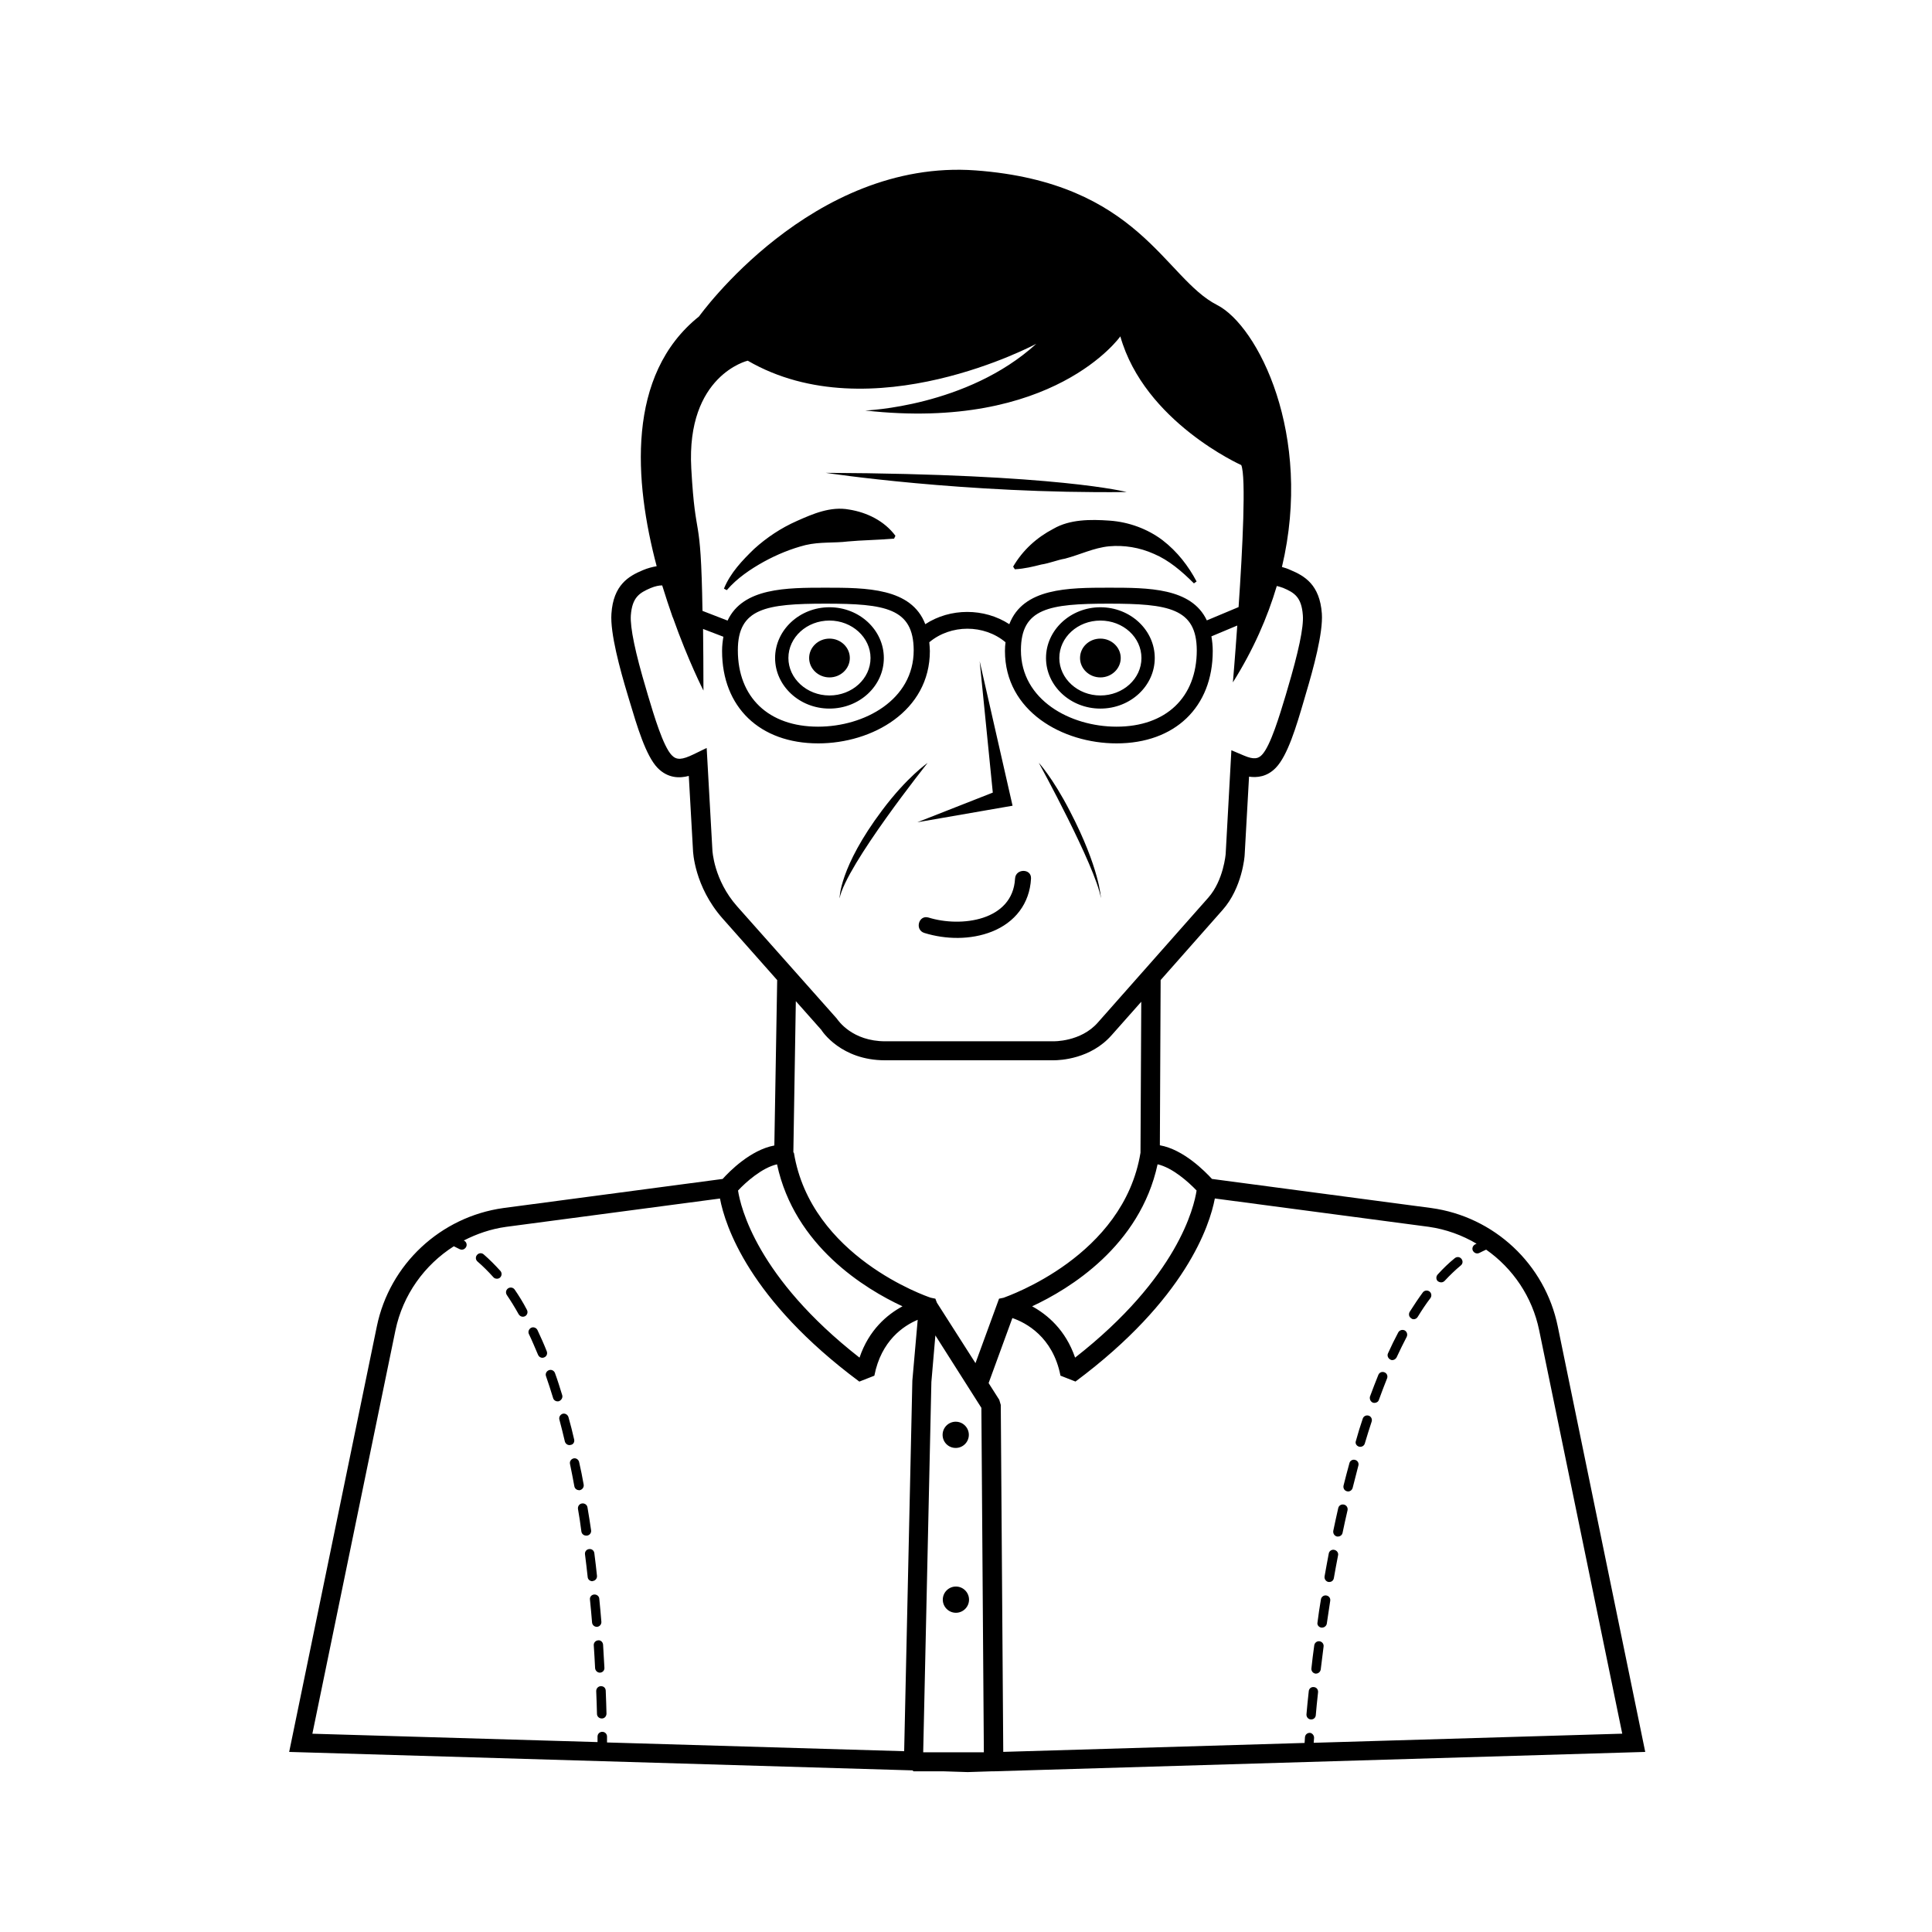 <?xml version="1.0" encoding="UTF-8"?>
<!-- Uploaded to: ICON Repo, www.iconrepo.com, Generator: ICON Repo Mixer Tools -->
<svg fill="#000000" width="800px" height="800px" version="1.1" viewBox="144 144 512 512" xmlns="http://www.w3.org/2000/svg">
 <path d="m358.43 318.38c0-2.82 2.418-5.141 5.391-5.141 2.973 0 5.391 2.316 5.391 5.141 0 2.82-2.418 5.141-5.391 5.141-2.973-0.004-5.391-2.32-5.391-5.141zm71.793 0c0 2.82 2.418 5.141 5.391 5.141 2.973 0 5.391-2.316 5.391-5.141 0-2.82-2.418-5.141-5.391-5.141-2.973 0-5.391 2.266-5.391 5.141zm-52.445 40.355c-11.387 15.164-11.285 23.328-11.285 23.328 1.762-8.816 23.328-35.871 23.328-35.871-0.004-0.004-5.445 3.723-12.043 12.543zm34.562-1.211-8.715-38.289 3.477 34.812-20 7.859zm-131.95 128.22c-0.402-0.555-1.16-0.707-1.762-0.301-0.555 0.402-0.707 1.16-0.301 1.762 1.059 1.562 2.117 3.273 3.125 5.09 0.25 0.402 0.656 0.656 1.109 0.656 0.203 0 0.402-0.051 0.605-0.152 0.605-0.352 0.805-1.109 0.453-1.715-1.016-1.965-2.121-3.727-3.231-5.34zm-8.211-9.32c-0.504-0.453-1.309-0.402-1.762 0.152-0.453 0.504-0.402 1.309 0.152 1.762 1.41 1.211 2.82 2.621 4.18 4.133 0.25 0.301 0.605 0.402 0.957 0.402 0.301 0 0.605-0.102 0.805-0.301 0.504-0.453 0.555-1.258 0.102-1.762-1.461-1.613-2.922-3.078-4.434-4.387zm155.32-117.54c-4.586-8.867-8.211-12.746-8.211-12.746s14.965 27.258 16.473 35.871c0 0.051-0.305-7.859-8.262-23.125zm-81.113-66c3.578-1.965 7.305-3.477 11.082-4.434 3.828-0.906 7.609-0.504 11.234-0.957 3.727-0.352 7.406-0.352 12.242-0.754l0.352-0.754c-2.922-3.93-7.508-6.195-12.293-6.953-4.887-0.906-9.621 1.16-13.805 3.023-4.231 1.863-8.062 4.434-11.336 7.406-3.176 3.074-6.297 6.348-8.012 10.531l0.754 0.402c2.727-3.176 6.254-5.547 9.781-7.512zm96.176-18.488s-17.887-4.785-79.754-5.09c0 0 36.73 5.594 79.754 5.09zm-78.746 30.531c7.961 0 14.41 6.047 14.41 13.453s-6.449 13.402-14.41 13.402c-7.961 0-14.41-6.047-14.41-13.402 0.004-7.406 6.5-13.453 14.41-13.453zm-10.883 13.453c0 5.441 4.887 9.926 10.883 9.926 5.996 0 10.883-4.434 10.883-9.926 0-5.441-4.887-9.926-10.883-9.926-5.996 0-10.883 4.434-10.883 9.926zm-64.031 183.74c-0.754-1.914-1.613-3.828-2.469-5.644-0.301-0.605-1.059-0.906-1.664-0.605-0.605 0.301-0.906 1.059-0.605 1.664 0.855 1.762 1.613 3.629 2.418 5.492 0.203 0.504 0.656 0.805 1.16 0.805 0.152 0 0.301-0.051 0.453-0.102 0.656-0.25 0.957-0.953 0.707-1.609zm146.71-197.19c7.961 0 14.41 6.047 14.41 13.453s-6.449 13.402-14.41 13.402c-7.961 0-14.41-6.047-14.41-13.402 0-7.406 6.5-13.453 14.41-13.453zm0 3.527c-5.996 0-10.883 4.434-10.883 9.926 0 5.441 4.887 9.926 10.883 9.926 5.996 0 10.883-4.434 10.883-9.926 0-5.492-4.836-9.926-10.883-9.926zm90.332 175.38c0.352 0 0.656-0.152 0.906-0.402 1.41-1.512 2.82-2.871 4.281-4.082 0.555-0.453 0.605-1.211 0.152-1.762-0.453-0.555-1.211-0.605-1.762-0.152-1.562 1.258-3.074 2.719-4.535 4.332-0.453 0.504-0.453 1.309 0.051 1.762 0.305 0.203 0.605 0.305 0.906 0.305zm-21.812 43.531c0.102 0.051 0.25 0.051 0.352 0.051 0.555 0 1.059-0.352 1.211-0.906 0.605-1.965 1.16-3.879 1.812-5.793 0.203-0.656-0.152-1.359-0.805-1.562-0.656-0.203-1.359 0.152-1.562 0.805-0.656 1.914-1.258 3.879-1.812 5.894-0.254 0.652 0.148 1.309 0.805 1.512zm-3.176 11.836c0.102 0 0.203 0.051 0.301 0.051 0.555 0 1.059-0.402 1.211-0.957 0.504-1.965 1.008-3.93 1.512-5.894 0.203-0.656-0.203-1.359-0.855-1.512-0.656-0.203-1.359 0.203-1.512 0.855-0.555 1.965-1.059 3.981-1.562 5.945-0.152 0.707 0.254 1.363 0.906 1.512zm17.684-45.594c0.402 0 0.805-0.203 1.059-0.605 1.109-1.812 2.215-3.477 3.375-4.988 0.402-0.555 0.301-1.359-0.25-1.762-0.555-0.402-1.359-0.301-1.762 0.25-1.16 1.562-2.316 3.324-3.477 5.141-0.352 0.605-0.203 1.359 0.402 1.715 0.199 0.199 0.453 0.25 0.652 0.25zm-10.781 22.117c0.152 0.051 0.301 0.051 0.402 0.051 0.504 0 1.008-0.301 1.16-0.805 0.707-1.914 1.41-3.828 2.168-5.691 0.25-0.656-0.051-1.359-0.707-1.613-0.656-0.25-1.359 0.051-1.613 0.707-0.754 1.863-1.512 3.828-2.215 5.742-0.152 0.652 0.152 1.359 0.805 1.609zm5.09-11.285c0.453 0 0.906-0.25 1.16-0.707 0.855-1.863 1.762-3.68 2.672-5.441 0.301-0.605 0.102-1.359-0.504-1.715-0.605-0.301-1.359-0.102-1.715 0.504-0.957 1.812-1.863 3.629-2.719 5.543-0.301 0.605 0 1.359 0.605 1.664 0.148 0.102 0.297 0.152 0.5 0.152zm-14.609 46.754h0.25c0.555 0 1.109-0.402 1.211-1.008 0.402-1.965 0.855-3.981 1.309-5.945 0.152-0.656-0.25-1.359-0.957-1.512-0.707-0.152-1.359 0.25-1.512 0.957-0.453 2.016-0.906 4.031-1.309 5.996-0.102 0.707 0.301 1.359 1.008 1.512zm-5.644 47.359c0.152-1.812 0.352-3.828 0.605-6.098 0.051-0.707-0.402-1.309-1.109-1.359-0.707-0.102-1.309 0.402-1.359 1.109-0.25 2.266-0.453 4.281-0.605 6.098-0.051 0.707 0.453 1.309 1.109 1.359h0.102c0.652 0.047 1.207-0.457 1.258-1.109zm87.309 9.723-172.71 5.141h-0.555l-6.297 0.203-6.297-0.203h-8.062l-0.25-0.25-165.2-4.891 23.227-112.75c3.375-16.473 16.879-29.07 33.555-31.387l58.09-7.707c1.762-1.965 7.406-7.707 13.703-8.867l0.754-43.832-14.508-16.375c-7.457-8.465-7.809-17.734-7.809-18.086l-1.109-19.648c-2.418 0.656-5.543 0.656-8.262-2.117-3.125-3.223-5.441-11.035-7.508-17.938l-0.453-1.512c-2.016-6.699-4.637-16.273-4.281-21.41 0.504-7.656 4.586-9.977 8.312-11.539 1.309-0.555 2.519-0.855 3.68-1.059-5.945-22.418-8.16-50.684 11.234-66.199 0 0 29.875-41.867 73.305-38.691 43.379 3.223 50.027 28.566 63.984 35.668 10.781 5.492 25.492 34.41 17.18 69.426 0.754 0.203 1.512 0.453 2.266 0.805 3.727 1.562 7.758 3.879 8.312 11.539 0.352 5.141-2.266 14.66-4.281 21.41l-0.453 1.562c-2.016 6.902-4.332 14.66-7.457 17.887-2.316 2.418-4.988 2.672-7.106 2.367l-1.16 20.707c0 0.402-0.656 8.766-5.844 14.609l-16.426 18.59-0.203 43.781c6.297 1.109 11.992 6.953 13.805 8.918l58.09 7.707c16.676 2.266 30.18 14.863 33.555 31.387zm-129.23-155.73c-4.684 21.664-23.375 33.051-33.25 37.633 4.031 2.215 8.867 6.246 11.387 13.602 27.258-21.312 31.539-39.953 32.195-44.285-2.117-2.215-6.352-6.043-10.332-6.949zm-4.531-3.074 0.203-40.004-7.859 8.867c-5.543 6.297-13.602 6.648-15.418 6.648h-0.352-44.285c-11.637 0-16.676-7.707-16.879-8.062l-6.75-7.609-0.656 40.055 0.152 0.152c4.484 27.457 35.164 38.039 36.273 38.391l1.211 0.25 0.402 1.059 10.227 16.02 6.246-17.078 1.211-0.25c1.105-0.449 31.789-10.98 36.273-38.438zm-119.05-181.37c1.16 20.656 2.519 10.027 2.973 37.785l6.648 2.57c4.082-8.715 15.617-8.715 25.996-8.715 10.781 0 22.723 0.051 26.398 9.672 6.602-4.332 15.617-4.332 22.27 0 3.68-9.621 15.617-9.672 26.398-9.672 10.379 0 21.867 0 25.945 8.664l8.414-3.527c1.059-15.418 2.016-34.613 0.707-37.633 0 0-25.645-11.438-32.043-34.109 0 0-17.684 25.242-67.609 19.648 0 0 27.004-0.957 45.344-17.684 0 0-43.73 23.477-76.477 4.484-0.055 0-16.328 3.879-14.965 28.516zm110.64 35.871c-15.82 0-23.277 1.211-23.277 12.344 0 13.148 13.047 20.254 25.34 20.254 13.098 0 21.262-7.758 21.262-20.254-0.051-11.137-7.508-12.344-23.324-12.344zm-75.02 0c-15.82 0-23.277 1.211-23.277 12.344 0 12.496 8.16 20.254 21.262 20.254 12.293 0 25.34-7.106 25.34-20.254-0.047-11.137-7.504-12.344-23.324-12.344zm2.922 109.93c0.402 0.555 4.082 6.047 12.898 6.047h44.387c0.152 0 7.356 0.203 11.891-4.938l29.32-33.152c4.031-4.586 4.586-11.539 4.586-11.586l1.512-27.457 3.324 1.41c2.719 1.16 3.828 0.805 4.785-0.203 2.266-2.367 4.684-10.48 6.297-15.82l0.453-1.562c2.922-9.824 4.332-16.426 4.082-19.598-0.352-4.836-2.266-5.996-5.238-7.254-0.656-0.25-1.109-0.352-1.664-0.504-2.469 8.312-6.195 16.879-11.637 25.543 0 0 0.555-6.449 1.16-15.062l-6.852 2.871c0.203 1.211 0.352 2.469 0.352 3.879 0 14.863-10.027 24.484-25.492 24.484-14.359 0-29.574-8.566-29.574-24.484 0-0.805 0.051-1.562 0.152-2.316-5.691-4.785-14.508-4.785-20.203 0 0.051 0.754 0.152 1.512 0.152 2.316 0 15.922-15.266 24.484-29.574 24.484-15.516 0-25.492-9.621-25.492-24.484 0-1.41 0.152-2.621 0.352-3.777l-5.391-2.066c0.051 4.535 0.102 9.875 0.102 16.324 0 0-4.031-7.859-8.113-19.398h-0.051v-0.051c-0.906-2.621-1.863-5.441-2.769-8.414-0.855 0-1.863 0.203-3.074 0.707-2.922 1.258-4.887 2.418-5.238 7.254-0.203 3.223 1.16 9.824 4.082 19.598l0.453 1.562c1.613 5.391 4.031 13.504 6.297 15.871 1.309 1.359 2.719 1.258 5.844-0.25l3.426-1.664 1.512 27.004c0 0.152 0.352 7.961 6.551 14.965zm-26.148 45.598c0.656 4.281 4.938 22.973 32.195 44.285 2.469-7.356 7.356-11.438 11.387-13.602-9.875-4.586-28.617-15.973-33.25-37.633-3.981 0.902-8.266 4.731-10.332 6.949zm47.613 34.258c-3.727 1.562-9.672 5.492-11.488 14.812l-3.981 1.562c-29.223-21.715-35.57-41.312-36.93-48.516l-56.68 7.508c-4.031 0.555-7.809 1.863-11.234 3.629 0.051 0.051 0.102 0.051 0.152 0.051 0.605 0.352 0.805 1.109 0.453 1.715-0.25 0.402-0.656 0.656-1.109 0.656-0.203 0-0.402-0.051-0.605-0.152-0.504-0.25-1.008-0.504-1.512-0.754-7.758 4.938-13.504 12.848-15.469 22.27l-22.016 106.91 75.57 2.215v-1.461c0-0.707 0.555-1.258 1.258-1.258 0.707 0 1.258 0.555 1.258 1.258v1.562l78.746 2.316 2.168-98.191zm17.531 114.62-0.656-91.289-12.191-19.195-1.059 12.344-2.168 98.141zm87.512-3.781c-0.051 0.453-0.051 0.855-0.102 1.258l81.77-2.418-22.016-106.91c-1.812-8.867-7.004-16.426-14.055-21.363-0.605 0.301-1.211 0.555-1.762 0.855-0.203 0.102-0.402 0.152-0.605 0.152-0.453 0-0.855-0.25-1.109-0.656-0.352-0.605-0.102-1.359 0.504-1.715 0.152-0.102 0.301-0.152 0.453-0.203-3.828-2.266-8.113-3.828-12.695-4.484l-56.68-7.508c-1.359 7.152-7.707 26.754-36.93 48.516l-3.981-1.562c-2.016-10.328-9.219-14.055-12.746-15.266l-6.297 17.23 2.82 4.434 0.402 1.359 0.656 91.945 79.855-2.367c0.051-0.402 0.051-0.906 0.102-1.512 0.051-0.707 0.656-1.211 1.359-1.16 0.551 0.066 1.105 0.672 1.055 1.375zm1.914-29.27h0.203c0.605 0 1.16-0.453 1.258-1.059 0.301-1.965 0.605-3.981 0.906-6.047 0.102-0.707-0.352-1.309-1.059-1.41-0.656-0.102-1.309 0.352-1.41 1.059-0.352 2.066-0.656 4.082-0.906 6.098-0.152 0.652 0.352 1.258 1.008 1.359zm-201.17-61.617c-0.605-1.965-1.211-3.93-1.914-5.844-0.25-0.656-0.957-1.008-1.613-0.754-0.656 0.25-1.008 0.957-0.754 1.613 0.656 1.863 1.258 3.777 1.863 5.742 0.152 0.555 0.656 0.906 1.211 0.906 0.102 0 0.25 0 0.352-0.051 0.656-0.25 1.059-0.957 0.855-1.613zm203.09 49.527h0.203c0.605 0 1.109-0.402 1.211-1.059 0.352-1.965 0.707-3.981 1.109-5.996 0.152-0.656-0.301-1.309-1.008-1.461-0.656-0.152-1.359 0.301-1.461 1.008-0.402 2.066-0.754 4.082-1.109 6.047-0.102 0.703 0.402 1.359 1.055 1.461zm-3.477 24.281h0.152c0.605 0 1.16-0.453 1.258-1.109 0.25-1.914 0.504-3.981 0.754-6.047 0.102-0.707-0.402-1.309-1.059-1.41-0.707-0.102-1.309 0.402-1.41 1.059-0.301 2.117-0.555 4.18-0.754 6.098-0.098 0.707 0.406 1.309 1.059 1.41zm-191.5-24.535c0.707-0.102 1.16-0.707 1.109-1.359-0.203-2.016-0.453-4.031-0.707-6.047-0.102-0.707-0.707-1.16-1.41-1.059-0.707 0.102-1.16 0.707-1.059 1.41 0.25 2.016 0.504 4.031 0.707 5.996 0.051 0.656 0.605 1.109 1.258 1.109 0-0.051 0.051-0.051 0.102-0.051zm-1.512-12.039c0.707-0.102 1.16-0.754 1.059-1.41-0.301-2.016-0.605-4.031-0.957-6.047-0.102-0.707-0.754-1.16-1.461-1.059-0.707 0.102-1.16 0.754-1.059 1.461 0.352 2.016 0.656 3.981 0.906 5.996 0.102 0.605 0.605 1.059 1.258 1.059h0.254zm-3.426-25.445c-0.453-2.016-0.957-3.981-1.512-5.945-0.203-0.656-0.855-1.059-1.512-0.906-0.656 0.203-1.059 0.855-0.906 1.512 0.504 1.914 1.008 3.879 1.461 5.844 0.152 0.555 0.656 0.957 1.211 0.957 0.102 0 0.203 0 0.301-0.051 0.652-0.047 1.109-0.703 0.957-1.41zm6.047 49.625c0.707-0.051 1.211-0.656 1.16-1.359-0.152-1.965-0.352-3.981-0.555-6.098-0.051-0.707-0.707-1.16-1.359-1.109-0.707 0.051-1.211 0.656-1.109 1.359 0.203 2.066 0.402 4.082 0.555 6.047 0.051 0.656 0.605 1.16 1.258 1.16h0.051zm-4.535-36.223c0.656-0.152 1.109-0.754 1.008-1.461-0.352-2.016-0.754-3.981-1.211-5.996-0.152-0.656-0.805-1.109-1.461-0.957s-1.109 0.805-0.957 1.461c0.402 1.965 0.805 3.981 1.16 5.945 0.102 0.605 0.656 1.008 1.211 1.008 0.047 0.051 0.148 0.051 0.25 0zm99.652 25.543c-1.914 0-3.477 1.562-3.477 3.477 0 1.914 1.562 3.477 3.477 3.477s3.477-1.562 3.477-3.477c0-1.914-1.562-3.477-3.477-3.477zm-94.113 26.398c-0.707 0.051-1.211 0.605-1.211 1.309 0.102 2.215 0.152 4.281 0.203 6.047 0 0.656 0.555 1.211 1.258 1.211h0.051c0.707 0 1.211-0.605 1.211-1.309-0.051-1.812-0.102-3.828-0.203-6.098-0.047-0.656-0.5-1.16-1.309-1.16zm-0.25-3.574h0.051c0.707-0.051 1.211-0.605 1.16-1.309-0.102-1.914-0.25-3.981-0.352-6.098-0.051-0.707-0.656-1.258-1.309-1.16-0.707 0.051-1.211 0.656-1.16 1.309 0.152 2.117 0.25 4.133 0.352 6.047 0.047 0.656 0.602 1.211 1.258 1.211zm94.312-59.551c1.914 0 3.477-1.562 3.477-3.477 0-1.914-1.562-3.477-3.477-3.477-1.914 0-3.477 1.562-3.477 3.477 0 1.914 1.512 3.477 3.477 3.477zm-7.203-140.56c-2.621-0.805-3.727 3.273-1.109 4.082 5.691 1.762 12.293 1.863 17.887-0.352 6.098-2.418 10.027-7.406 10.379-14.055 0.152-2.719-4.082-2.719-4.231 0-0.609 11.23-14.363 12.992-22.926 10.324zm33.098-103.03c-4.434 2.316-8.113 5.644-10.68 10.027l0.453 0.707c2.621-0.152 4.836-0.707 7.004-1.258 2.266-0.352 4.231-1.211 6.297-1.562 4.031-1.059 7.609-2.871 11.688-3.273 3.981-0.352 8.062 0.301 11.891 2.016 3.93 1.664 7.356 4.586 10.578 7.809l0.707-0.504c-2.168-4.082-5.09-7.91-9.02-10.934-3.93-2.973-8.918-4.836-14.055-5.188-5.039-0.359-10.527-0.359-14.863 2.16z"/>
</svg>